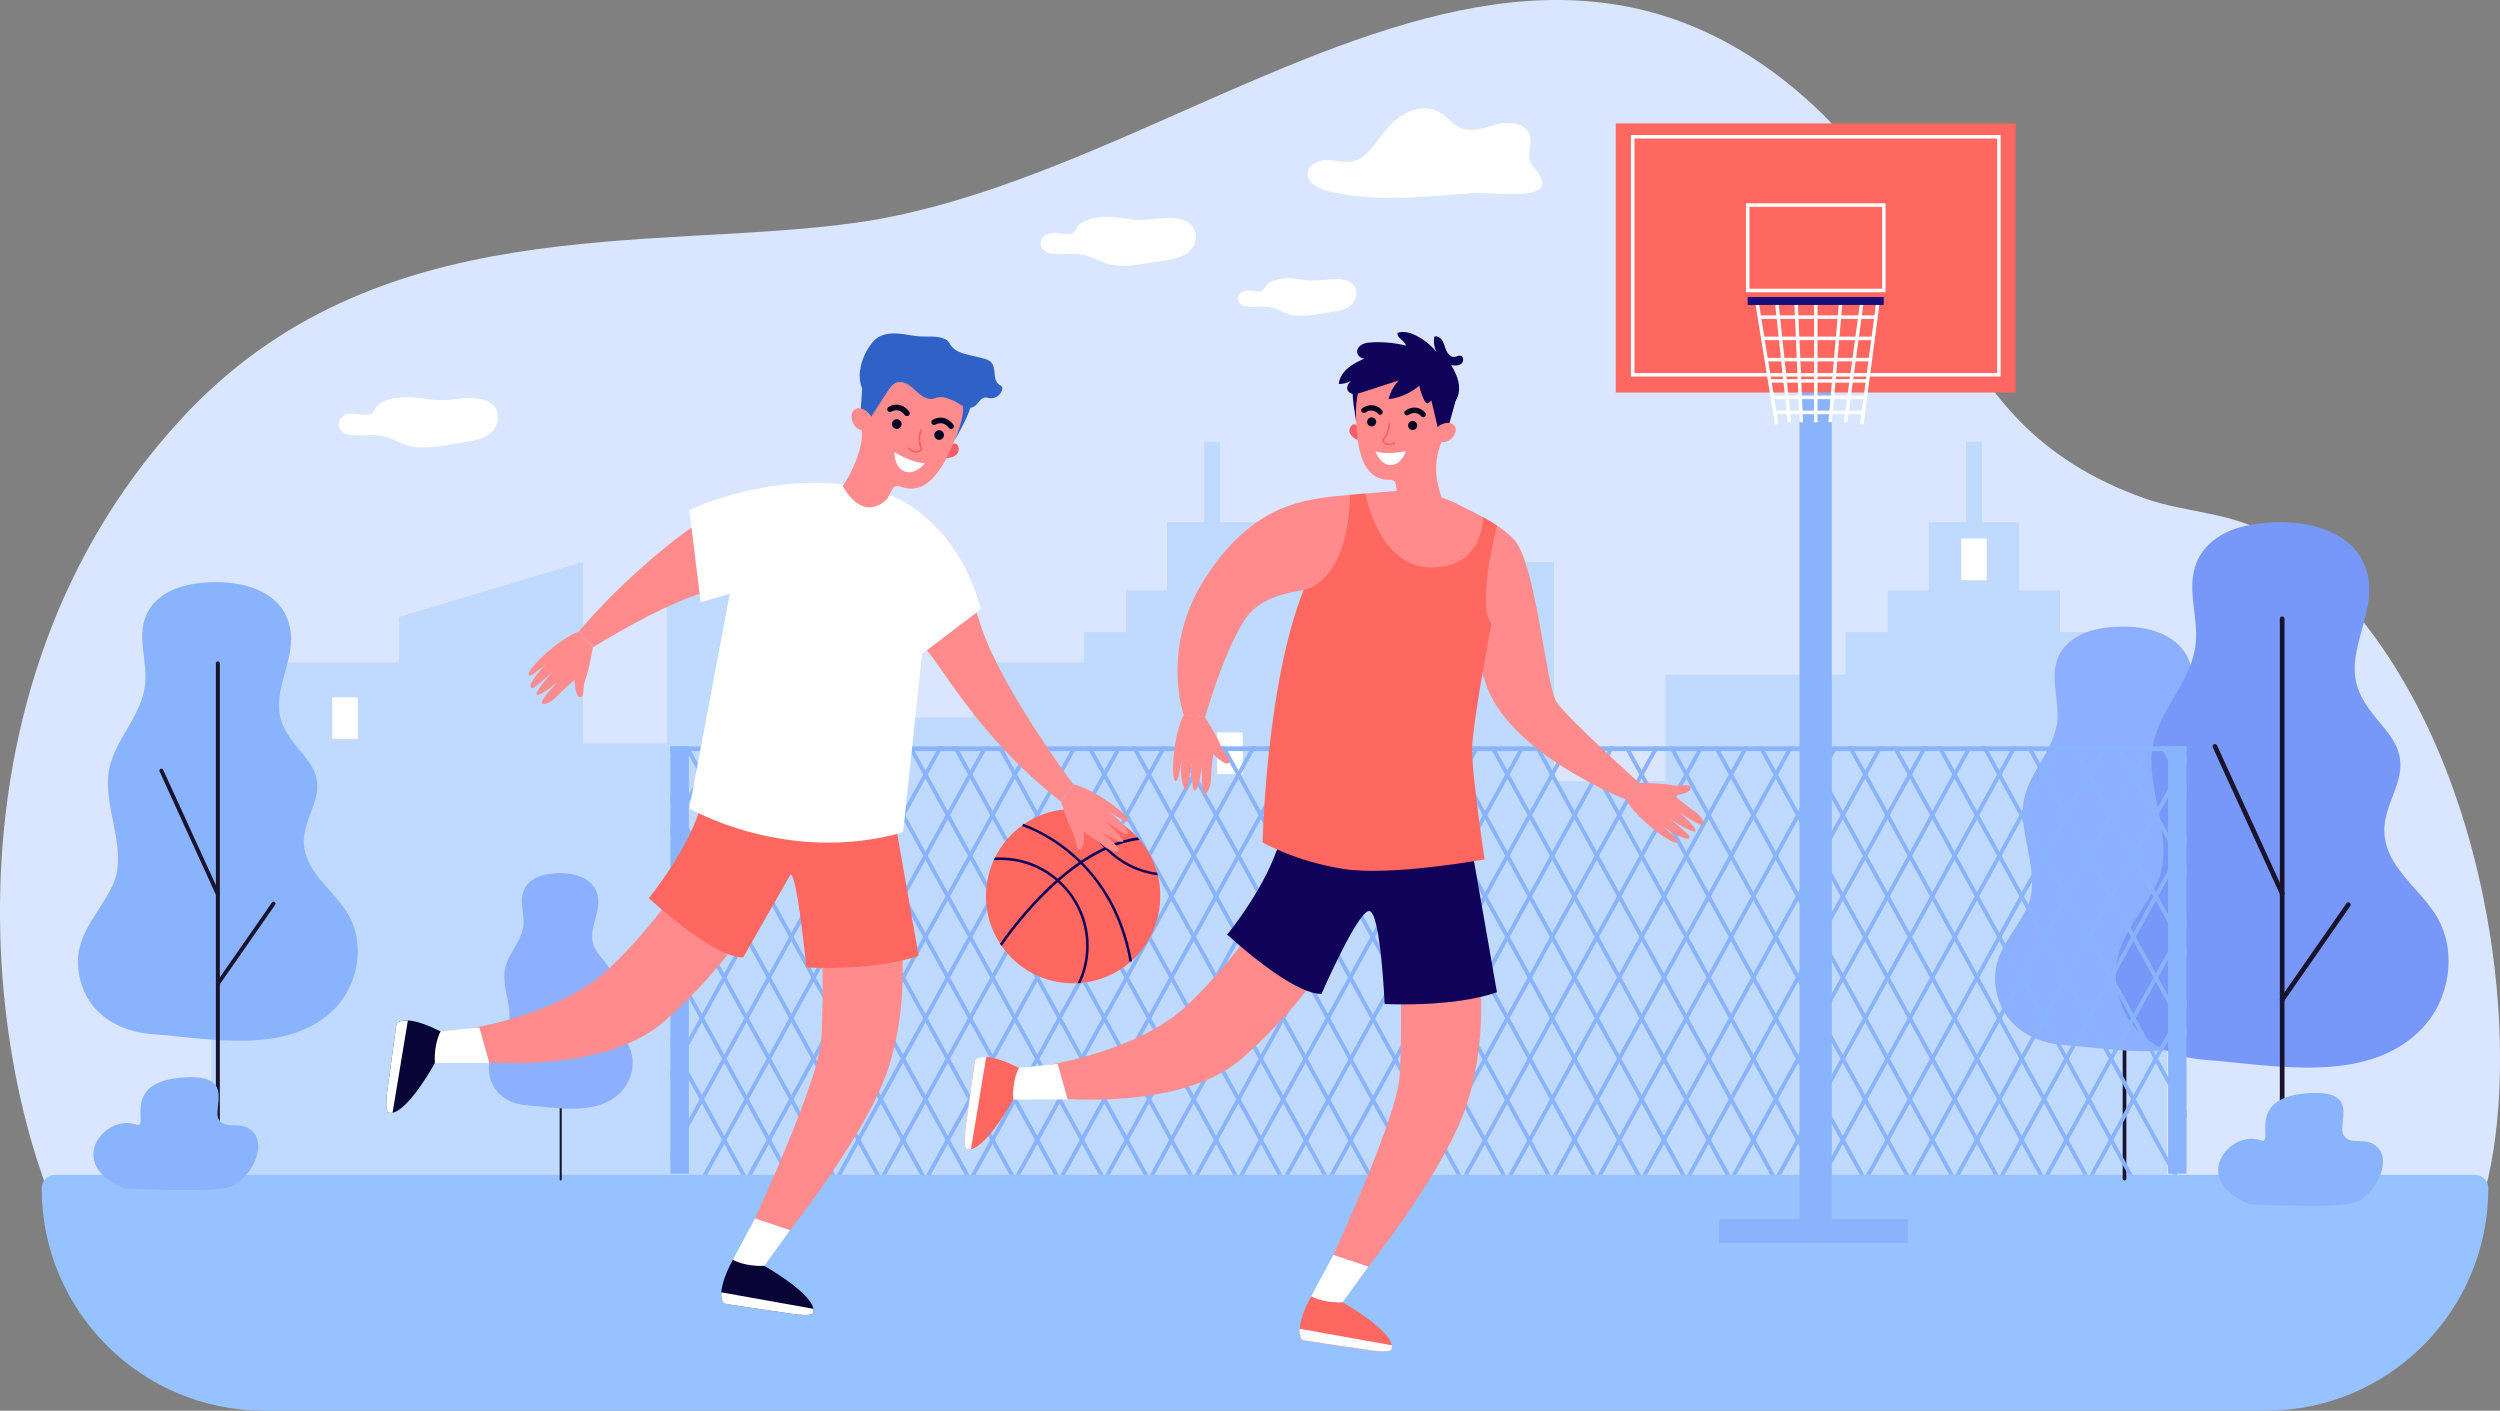 <?xml version="1.0" encoding="UTF-8"?><svg id="_レイヤー_2" xmlns="http://www.w3.org/2000/svg" viewBox="0 0 554.35 312.81"><rect x="0" y="0" width="554.35" height="312.81" fill="#808080" stroke="none"/><defs><style>.cls-1{fill:#ff6760;}.cls-2{fill:#fff;}.cls-3{fill:#2f61c7;}.cls-4{fill:#8cb0ff;}.cls-5{fill:#100259;}.cls-6{fill:#ff8b8d;}.cls-7{fill:#96c3ff;}.cls-8{fill:#080435;}.cls-9{fill:#060423;}.cls-10{fill:#dae6ff;}.cls-11{fill:#18142d;}.cls-12{fill:#89b4fd;}.cls-13{fill:#c0d9ff;}.cls-14{fill:#fa5d63;}.cls-15{fill:#7798f8;}.cls-16{fill:#180c7a;}</style></defs><g id="_レイヤー_2-2"><g><path class="cls-10" d="M533.61,284.92l-62.76-2.4-106.88-.11-344.31-.35C-1.06,252.11-18.9,156.9,40.27,92.8c43.02-46.61,103.69-37.03,149.4-43.39,23.7-3.3,47.37-13.59,70.78-23.93,.06-.02,.11-.05,.17-.08l.3-.13c3.2-1.41,6.39-2.82,9.57-4.22,3.36-1.47,6.7-2.92,10.05-4.32,.1-.04,.2-.08,.3-.13,41.78-17.58,82.56-28.8,121.12,6.63,31.35,28.8,25.63,70.24,73.57,87.28,9.32,3.31,20.12,3.02,28.51,8.62,25.33,16.91,40.14,48.46,46.54,79.54,8.99,43.63,1.39,86.32-16.96,86.25Z"/><g><g><rect class="cls-13" x="316.75" y="124.6" width="27.84" height="148.44"/><rect class="cls-13" x="369.3" y="149.62" width="40.77" height="123.43"/><path class="cls-13" d="M480.48,167.56v98.49c-1.57,2.99-3.79,5.25-6.29,6.99h-20.58v-105.48h26.87Z"/><rect class="cls-13" x="340.73" y="173.22" width="46.54" height="99.82"/><rect class="cls-13" x="291.52" y="164.85" width="40.77" height="108.19"/><rect class="cls-13" x="215.76" y="146.9" width="47.85" height="126.14"/><polygon class="cls-13" points="298.16 124.6 257.39 136.8 257.39 273.04 298.16 273.04 298.16 124.6"/><g><rect class="cls-13" x="409.22" y="140.17" width="56.94" height="132.88"/><rect class="cls-13" x="418.6" y="130.89" width="38.19" height="21.63"/><rect class="cls-13" x="427.67" y="115.79" width="20.05" height="19.21"/><rect class="cls-13" x="435.93" y="97.95" width="3.53" height="21.45"/></g><rect class="cls-2" x="434.87" y="119.4" width="5.66" height="9.26"/></g><g><rect class="cls-13" x="147.85" y="124.6" width="27.84" height="148.44"/><rect class="cls-13" x="200.4" y="159.11" width="40.77" height="113.93"/><rect class="cls-13" x="171.83" y="173.22" width="46.54" height="99.82"/><rect class="cls-13" x="122.62" y="164.85" width="40.77" height="108.19"/><rect class="cls-13" x="46.86" y="146.9" width="47.85" height="126.14"/><polygon class="cls-13" points="129.26 124.6 88.49 136.8 88.49 273.04 129.26 273.04 129.26 124.6"/><g><rect class="cls-13" x="240.32" y="140.17" width="56.94" height="132.88"/><rect class="cls-13" x="249.7" y="130.89" width="38.19" height="21.63"/><rect class="cls-13" x="258.77" y="115.79" width="20.05" height="19.21"/><rect class="cls-13" x="267.03" y="97.95" width="3.53" height="21.45"/></g><rect class="cls-2" x="282.92" y="179.94" width="5.66" height="9.26"/><rect class="cls-2" x="73.68" y="154.61" width="5.66" height="9.26"/><rect class="cls-2" x="269.9" y="162.4" width="5.66" height="9.26"/></g></g><path class="cls-7" d="M12.22,260.5H548.78c1.64,0,2.98,1.33,2.98,2.98h0c0,27.23-22.1,49.33-49.33,49.33H58.57c-27.23,0-49.33-22.1-49.33-49.33h0c0-1.64,1.33-2.98,2.98-2.98Z"/><g><path class="cls-11" d="M471.09,261.76c-.23,0-.41-.18-.41-.41v-105.75c0-.23,.18-.41,.41-.41s.41,.18,.41,.41v105.75c0,.22-.18,.41-.41,.41h0Z"/><path class="cls-4" d="M474.51,139.19c5.78,.85,10.99,3.84,11.58,10.34,.56,6.15-4.13,12.24-1.81,18.34,2.38,6.25,9.18,8.39,6.7,16.13-.88,2.76-2.31,5.44-2.24,8.33,.15,6.06,6.07,9.76,8.96,14.52,3.73,6.14,2.35,14.59-2.62,19.64-9.44,9.59-25.46,6.15-37.37,5.24-6.92-.53-13.16-4.07-14.89-11.26-2.01-8.35,3.25-12.37,6.54-18.97,3.2-6.42-.74-13.99-.83-21.17-.11-8.02,6.37-12.43,7.56-19.8,.86-5.33-2.14-10.82,.85-15.86,1.58-2.67,4.51-4.31,7.52-5.03,2.99-.71,6.63-.95,10.06-.45h0Z"/></g><g><path class="cls-11" d="M124.33,261.76c-.13,0-.23-.1-.23-.23v-58.7c0-.13,.1-.23,.23-.23s.23,.1,.23,.23v58.7c0,.12-.1,.23-.23,.23h0Z"/><path class="cls-4" d="M126.23,193.73c3.21,.47,6.1,2.13,6.43,5.74,.31,3.41-2.29,6.79-1.01,10.18,1.32,3.47,5.1,4.66,3.72,8.95-.49,1.53-1.28,3.02-1.24,4.63,.08,3.37,3.37,5.42,4.97,8.06,2.07,3.41,1.3,8.1-1.45,10.9-5.24,5.32-14.13,3.41-20.74,2.91-3.84-.29-7.31-2.26-8.27-6.25-1.12-4.63,1.8-6.87,3.63-10.53,1.78-3.57-.41-7.77-.46-11.75-.06-4.45,3.54-6.9,4.2-10.99,.48-2.96-1.19-6.01,.47-8.8,.88-1.48,2.5-2.39,4.18-2.79,1.66-.39,3.68-.53,5.58-.25h0Z"/></g><g><path class="cls-12" d="M52,129.37c6.24,.92,11.87,4.15,12.51,11.17,.61,6.65-4.46,13.22-1.96,19.81,2.57,6.76,9.92,9.07,7.24,17.42-.96,2.98-2.49,5.88-2.42,9,.16,6.55,6.55,10.55,9.67,15.68,4.03,6.63,2.54,15.76-2.83,21.21-10.2,10.36-27.5,6.64-40.36,5.66-7.47-.57-14.22-4.4-16.09-12.17-2.17-9.02,3.51-13.36,7.06-20.49,3.46-6.94-.8-15.11-.9-22.86-.11-8.67,6.88-13.42,8.17-21.39,.93-5.76-2.31-11.69,.91-17.13,1.71-2.88,4.87-4.66,8.13-5.43,3.23-.77,7.16-1.03,10.87-.48h0Z"/><path class="cls-11" d="M48.31,261.76c-.24,0-.44-.2-.44-.44v-114.23c0-.24,.2-.44,.44-.44s.44,.2,.44,.44v114.23c0,.24-.2,.44-.44,.44h0Z"/><path class="cls-11" d="M48.31,198.75c-.17,0-.33-.1-.4-.26l-12.53-27.43c-.1-.22,0-.48,.22-.58,.22-.1,.48,0,.58,.22l12.54,27.43c.1,.22,0,.48-.22,.58-.06,.03-.12,.04-.18,.04h0Z"/><path class="cls-11" d="M48.31,218.56c-.09,0-.17-.03-.25-.08-.2-.14-.25-.41-.11-.61l12.34-17.74c.14-.2,.41-.25,.61-.11,.2,.14,.25,.41,.11,.61l-12.34,17.74c-.09,.12-.22,.19-.36,.19h0Z"/></g><g><path class="cls-15" d="M510.43,116.14c7.42,1.1,14.11,4.94,14.87,13.28,.72,7.9-5.31,15.73-2.33,23.55,3.06,8.04,11.8,10.78,8.61,20.72-1.14,3.54-2.97,6.99-2.87,10.71,.19,7.79,7.79,12.54,11.51,18.65,4.79,7.88,3.02,18.75-3.36,25.22-12.13,12.32-32.7,7.89-48,6.73-8.89-.68-16.91-5.23-19.13-14.47-2.58-10.72,4.18-15.89,8.4-24.37,4.11-8.25-.95-17.97-1.07-27.19-.14-10.31,8.18-15.96,9.71-25.44,1.1-6.85-2.75-13.9,1.09-20.37,2.03-3.43,5.79-5.54,9.67-6.46,3.84-.91,8.51-1.23,12.92-.57Z"/><path class="cls-11" d="M506.05,261.53c-.29,0-.52-.21-.52-.48v-123.88c0-.26,.23-.48,.52-.48s.52,.21,.52,.48v123.88c0,.26-.23,.48-.52,.48Z"/><path class="cls-11" d="M506.05,198.65c-.2,0-.39-.11-.48-.31l-14.91-32.62c-.12-.26,0-.57,.26-.69,.26-.12,.57,0,.69,.26l14.91,32.62c.12,.26,0,.57-.26,.69-.07,.03-.14,.05-.22,.05Z"/><path class="cls-11" d="M506.05,222.21c-.1,0-.21-.03-.3-.09-.24-.17-.3-.49-.13-.73l14.68-21.1c.17-.24,.49-.3,.73-.13,.24,.17,.3,.49,.13,.73l-14.68,21.1c-.1,.15-.26,.22-.43,.22Z"/></g><g><rect class="cls-12" x="148.67" y="165.5" width="336.17" height="1.04"/><g><g><g><polygon class="cls-12" points="149.68 165.48 149.67 165.5 149.09 166.54 148.67 167.31 148.67 165.5 148.66 165.5 148.67 165.48 149.68 165.48"/><polygon class="cls-12" points="159.59 165.49 159.58 165.5 159.01 166.54 156.14 171.76 155.63 172.67 152.75 177.9 151.18 180.76 150.68 181.67 148.67 185.31 148.67 183.48 150.17 180.76 150.68 179.85 152.75 176.07 155.13 171.76 155.63 170.84 158 166.54 158.58 165.5 158.58 165.49 159.59 165.49"/><polygon class="cls-12" points="169.51 165.49 169.5 165.5 168.92 166.54 166.05 171.76 166.05 171.76 165.55 172.67 161.09 180.76 160.59 181.67 156.14 189.76 155.63 190.67 152.75 195.9 151.18 198.76 150.68 199.67 148.67 203.31 148.67 201.48 150.17 198.76 150.68 197.85 152.75 194.08 155.13 189.76 155.63 188.85 160.09 180.76 160.59 179.85 165.05 171.76 165.55 170.85 167.92 166.54 168.49 165.5 168.5 165.49 169.51 165.49"/><polygon class="cls-12" points="179.42 165.49 179.41 165.5 178.84 166.54 175.97 171.76 175.46 172.67 171.01 180.76 170.51 181.67 166.05 189.76 165.55 190.67 161.09 198.76 160.59 199.67 156.14 207.76 155.63 208.67 152.75 213.9 151.18 216.76 150.68 217.67 148.67 221.31 148.67 219.49 150.17 216.76 150.68 215.85 150.68 215.85 152.75 212.08 155.13 207.76 155.63 206.85 160.09 198.76 160.59 197.85 165.05 189.76 165.55 188.85 170 180.76 170.51 179.85 174.96 171.76 175.46 170.84 177.83 166.54 178.41 165.5 178.41 165.49 179.42 165.49"/><polygon class="cls-12" points="189.33 165.49 189.33 165.5 188.75 166.54 185.88 171.76 185.38 172.67 180.92 180.76 180.42 181.67 175.97 189.76 175.46 190.67 171.01 198.76 170.51 199.67 166.05 207.76 165.55 208.67 161.09 216.76 160.59 217.67 156.14 225.76 155.63 226.67 152.75 231.9 151.18 234.76 150.68 235.67 148.67 239.31 148.67 237.49 150.17 234.76 150.68 233.85 152.75 230.08 155.13 225.76 155.63 224.85 160.09 216.76 160.59 215.85 165.05 207.76 165.55 206.85 170 198.76 170.51 197.85 174.96 189.76 175.46 188.85 179.92 180.76 180.42 179.84 184.88 171.76 185.38 170.84 187.75 166.54 188.32 165.5 188.33 165.49 189.33 165.49"/><polygon class="cls-12" points="148.67 257.31 152.75 249.9 155.63 244.67 156.14 243.76 160.59 235.67 161.09 234.76 165.55 226.67 166.05 225.76 170.51 217.67 171.01 216.76 175.46 208.67 175.97 207.76 180.42 199.67 180.92 198.76 185.38 190.67 185.88 189.76 190.34 181.67 190.84 180.76 195.3 172.67 195.8 171.76 198.67 166.54 199.24 165.5 199.25 165.49 198.24 165.49 198.24 165.5 197.66 166.54 195.3 170.85 194.79 171.76 190.34 179.85 189.83 180.76 185.38 188.85 184.88 189.76 180.42 197.85 179.92 198.76 175.46 206.85 174.96 207.76 170.51 215.85 170 216.76 165.55 224.85 165.05 225.76 160.59 233.85 160.09 234.76 155.63 242.85 155.13 243.76 152.75 248.08 148.67 255.49 148.67 257.31"/><polygon class="cls-12" points="156.83 260.49 155.83 260.49 208.16 165.5 209.16 165.5 156.83 260.49"/><polygon class="cls-12" points="166.75 260.5 165.74 260.5 218.07 165.5 219.08 165.5 166.75 260.5"/><polygon class="cls-12" points="176.66 260.5 175.66 260.5 227.99 165.5 228.99 165.5 176.66 260.5"/><polygon class="cls-12" points="186.58 260.5 185.57 260.5 237.9 165.5 238.9 165.5 186.58 260.5"/><polygon class="cls-12" points="196.49 260.5 195.49 260.5 247.81 165.51 248.82 165.51 196.49 260.5"/><polygon class="cls-12" points="206.41 260.51 205.4 260.51 257.73 165.51 258.73 165.51 206.41 260.51"/><polygon class="cls-12" points="216.32 260.51 215.31 260.51 267.64 165.51 268.65 165.51 216.32 260.51"/><polygon class="cls-12" points="226.23 260.51 225.23 260.51 277.56 165.51 278.56 165.51 226.23 260.51"/><polygon class="cls-12" points="236.15 260.51 235.14 260.51 287.47 165.51 288.48 165.51 236.15 260.51"/><polygon class="cls-12" points="246.06 260.51 245.06 260.51 297.39 165.52 298.39 165.52 246.06 260.51"/><polygon class="cls-12" points="255.98 260.52 254.97 260.52 307.3 165.52 308.3 165.52 255.98 260.52"/><polygon class="cls-12" points="265.89 260.52 264.89 260.52 317.21 165.52 318.22 165.52 265.89 260.52"/><polygon class="cls-12" points="275.81 260.52 274.8 260.52 327.13 165.52 328.13 165.52 275.81 260.52"/></g><g><polygon class="cls-12" points="285.89 260.48 284.89 260.48 337.21 165.48 338.22 165.48 285.89 260.48"/><polygon class="cls-12" points="295.81 260.48 294.8 260.48 347.13 165.49 348.13 165.49 295.81 260.48"/><polygon class="cls-12" points="305.72 260.49 304.72 260.49 357.04 165.49 358.05 165.49 305.72 260.49"/><polygon class="cls-12" points="315.64 260.49 314.63 260.49 366.96 165.49 367.96 165.49 315.64 260.49"/><polygon class="cls-12" points="325.55 260.49 324.54 260.49 376.87 165.49 377.88 165.49 325.55 260.49"/><polygon class="cls-12" points="335.46 260.49 334.46 260.49 386.79 165.49 387.79 165.49 335.46 260.49"/><polygon class="cls-12" points="345.38 260.49 344.37 260.49 396.7 165.5 397.71 165.5 345.38 260.49"/><polygon class="cls-12" points="355.29 260.5 354.29 260.5 406.61 165.5 407.62 165.5 355.29 260.5"/><polygon class="cls-12" points="365.21 260.5 364.2 260.5 416.53 165.5 417.53 165.5 365.21 260.5"/><polygon class="cls-12" points="375.12 260.5 374.12 260.5 426.44 165.5 427.45 165.5 375.12 260.5"/><polygon class="cls-12" points="385.04 260.5 384.03 260.5 436.36 165.51 437.36 165.51 385.04 260.5"/><polygon class="cls-12" points="394.95 260.51 393.94 260.51 446.27 165.51 447.28 165.51 394.95 260.51"/><polygon class="cls-12" points="404.86 260.51 403.86 260.51 456.19 165.51 457.19 165.51 404.86 260.51"/><polygon class="cls-12" points="414.78 260.51 413.77 260.51 466.1 165.51 467.11 165.51 414.78 260.51"/><polygon class="cls-12" points="424.69 260.51 423.69 260.51 476.01 165.51 477.02 165.51 424.69 260.51"/><polygon class="cls-12" points="484.84 167.5 484.84 169.33 483.5 171.76 482.99 172.67 480.76 176.73 478.54 180.76 478.04 181.67 473.58 189.76 473.08 190.67 468.62 198.76 468.62 198.76 468.12 199.67 463.67 207.76 463.16 208.67 463.16 208.67 458.71 216.76 458.2 217.67 453.75 225.76 453.25 226.67 448.79 234.76 448.29 235.67 443.84 243.76 443.33 244.67 438.88 252.76 438.37 253.67 434.61 260.51 433.6 260.51 437.87 252.76 438.37 251.85 442.83 243.76 443.33 242.85 447.79 234.76 448.29 233.85 452.75 225.76 453.25 224.85 457.7 216.76 458.2 215.85 462.66 207.76 463.16 206.85 467.62 198.76 468.12 197.85 472.58 189.76 473.08 188.85 477.53 180.76 478.04 179.85 478.04 179.84 480.76 174.91 482.49 171.76 482.99 170.84 484.84 167.5"/><polygon class="cls-12" points="484.84 185.5 484.84 187.32 483.5 189.76 482.99 190.67 480.76 194.73 478.54 198.76 478.04 199.67 473.58 207.76 473.08 208.67 468.62 216.76 468.12 217.67 463.67 225.76 463.16 226.67 458.71 234.76 458.2 235.67 453.75 243.76 453.25 244.67 453.25 244.67 448.79 252.76 448.29 253.67 444.52 260.52 443.52 260.52 447.79 252.76 448.29 251.85 452.75 243.76 453.25 242.85 453.25 242.85 457.7 234.76 458.2 233.85 462.66 225.76 463.16 224.85 467.62 216.76 468.12 215.85 472.58 207.76 473.08 206.85 477.53 198.76 478.04 197.85 480.76 192.91 482.49 189.76 482.99 188.85 484.84 185.5"/><polygon class="cls-12" points="482.99 206.85 484.84 203.5 484.84 205.33 483.5 207.76 482.99 208.67 480.76 212.73 478.54 216.76 478.54 216.76 478.04 217.67 473.58 225.76 473.08 226.67 468.62 234.76 468.12 235.67 463.67 243.76 463.16 244.67 458.71 252.76 458.21 253.67 454.44 260.52 453.43 260.52 457.7 252.76 458.21 251.85 462.66 243.76 463.16 242.85 467.62 234.76 468.12 233.85 472.58 225.76 473.08 224.85 477.53 216.76 477.53 216.76 478.04 215.85 480.76 210.91 482.49 207.76 482.99 206.85"/><polygon class="cls-12" points="484.84 221.5 484.84 223.33 483.5 225.76 482.99 226.67 480.76 230.74 478.54 234.76 478.04 235.67 473.58 243.76 473.08 244.68 468.62 252.76 468.12 253.67 464.35 260.52 463.34 260.52 467.62 252.76 468.12 251.85 472.58 243.76 473.08 242.85 477.53 234.76 478.04 233.85 480.76 228.91 482.49 225.76 482.99 224.85 484.84 221.5"/></g></g><g><g><polygon class="cls-12" points="165.37 260.52 164.36 260.52 160.59 253.67 160.09 252.76 155.63 244.67 155.13 243.76 152.75 239.44 150.68 235.67 150.17 234.76 148.67 232.03 148.67 230.21 150.68 233.85 151.18 234.76 152.75 237.62 155.63 242.85 156.14 243.76 160.59 251.85 161.09 252.76 165.37 260.52"/><polygon class="cls-12" points="175.28 260.52 174.28 260.52 170.51 253.67 170 252.76 165.55 244.68 165.05 243.76 160.59 235.67 160.09 234.76 155.63 226.67 155.13 225.76 152.75 221.44 150.68 217.67 150.17 216.76 148.67 214.03 148.67 212.21 150.68 215.85 150.68 215.85 151.18 216.76 152.75 219.62 155.63 224.85 156.14 225.76 160.59 233.85 161.09 234.76 165.55 242.85 166.05 243.76 170.51 251.85 171.01 252.76 175.28 260.52"/><polygon class="cls-12" points="185.2 260.52 184.19 260.52 180.42 253.67 180.42 253.67 179.92 252.76 175.46 244.67 174.96 243.76 170.51 235.67 170 234.76 165.55 226.67 165.05 225.76 160.59 217.67 160.09 216.76 155.63 208.67 155.13 207.76 152.75 203.44 150.68 199.67 150.17 198.76 148.67 196.03 148.67 194.21 150.68 197.85 151.18 198.76 152.75 201.62 155.63 206.85 156.14 207.76 160.59 215.85 161.09 216.76 165.55 224.85 166.05 225.76 170.51 233.85 171.01 234.76 175.46 242.85 175.97 243.76 180.42 251.85 180.92 252.76 185.2 260.52"/><polygon class="cls-12" points="148.67 178.03 150.17 180.76 150.68 181.67 152.75 185.44 155.13 189.76 155.63 190.67 160.09 198.76 160.59 199.67 165.05 207.76 165.55 208.67 170 216.76 170.51 217.67 174.96 225.76 175.46 226.67 179.92 234.76 180.42 235.67 184.88 243.76 184.88 243.76 185.38 244.67 189.83 252.76 190.34 253.68 194.1 260.51 195.11 260.51 190.84 252.76 190.34 251.85 190.34 251.85 185.88 243.76 185.38 242.85 180.92 234.76 180.42 233.85 175.97 225.76 175.46 224.85 171.01 216.76 171.01 216.76 170.51 215.85 166.05 207.76 166.05 207.76 165.55 206.85 161.09 198.76 160.59 197.85 156.14 189.76 155.63 188.85 152.75 183.62 151.18 180.76 150.68 179.85 148.67 176.21 148.67 178.03"/><polygon class="cls-12" points="152.7 165.51 151.69 165.51 204.02 260.51 205.02 260.51 152.7 165.51"/><polygon class="cls-12" points="162.61 165.51 161.61 165.51 213.93 260.51 214.94 260.51 162.61 165.51"/><polygon class="cls-12" points="172.53 165.51 171.52 165.51 223.85 260.51 224.85 260.51 172.53 165.51"/><polygon class="cls-12" points="182.44 165.51 181.43 165.51 233.76 260.51 234.77 260.51 182.44 165.51"/><polygon class="cls-12" points="192.35 165.51 191.35 165.51 243.68 260.5 244.68 260.5 192.35 165.51"/><polygon class="cls-12" points="202.27 165.5 201.26 165.5 253.59 260.5 254.6 260.5 202.27 165.5"/><polygon class="cls-12" points="212.18 165.5 211.18 165.5 263.5 260.5 264.51 260.5 212.18 165.5"/><polygon class="cls-12" points="222.1 165.5 221.09 165.5 273.42 260.5 274.42 260.5 222.1 165.5"/><polygon class="cls-12" points="232.01 165.5 231.01 165.5 283.33 260.49 284.34 260.49 232.01 165.5"/><polygon class="cls-12" points="241.93 165.49 240.92 165.49 293.25 260.49 294.25 260.49 241.93 165.49"/><polygon class="cls-12" points="251.84 165.49 250.83 165.49 303.16 260.49 304.17 260.49 251.84 165.49"/><polygon class="cls-12" points="261.75 165.49 260.75 165.49 313.08 260.49 314.08 260.49 261.75 165.49"/><polygon class="cls-12" points="271.67 165.49 270.66 165.49 322.99 260.49 324 260.49 271.67 165.49"/><polygon class="cls-12" points="281.58 165.49 280.58 165.49 332.91 260.48 333.91 260.48 281.58 165.49"/><polygon class="cls-12" points="291.5 165.48 290.49 165.48 342.82 260.48 343.82 260.48 291.5 165.48"/></g><g><polygon class="cls-12" points="301.58 165.52 300.58 165.52 352.91 260.52 353.91 260.52 301.58 165.52"/><polygon class="cls-12" points="311.5 165.52 310.49 165.52 362.82 260.52 363.83 260.52 311.5 165.52"/><polygon class="cls-12" points="321.41 165.52 320.41 165.52 372.73 260.52 373.74 260.52 321.41 165.52"/><polygon class="cls-12" points="331.33 165.52 330.32 165.52 382.65 260.51 383.65 260.51 331.33 165.52"/><polygon class="cls-12" points="341.24 165.51 340.24 165.51 392.56 260.51 393.57 260.51 341.24 165.51"/><polygon class="cls-12" points="351.15 165.51 350.15 165.51 402.48 260.51 403.48 260.51 351.15 165.51"/><polygon class="cls-12" points="361.07 165.51 360.06 165.51 412.39 260.51 413.4 260.51 361.07 165.51"/><polygon class="cls-12" points="370.98 165.51 369.98 165.51 422.31 260.51 423.31 260.51 370.98 165.51"/><polygon class="cls-12" points="380.9 165.51 379.89 165.51 432.22 260.5 433.23 260.5 380.9 165.51"/><polygon class="cls-12" points="390.81 165.5 389.81 165.5 442.13 260.5 443.14 260.5 390.81 165.5"/><polygon class="cls-12" points="400.73 165.5 399.72 165.5 452.05 260.5 453.05 260.5 400.73 165.5"/><polygon class="cls-12" points="410.64 165.5 409.64 165.5 461.96 260.5 462.97 260.5 410.64 165.5"/><polygon class="cls-12" points="420.55 165.5 419.55 165.5 471.88 260.49 472.88 260.49 420.55 165.5"/><polygon class="cls-12" points="430.47 165.49 429.46 165.49 481.79 260.49 482.8 260.49 430.47 165.49"/><polygon class="cls-12" points="484.84 246.19 484.84 248.02 480.76 240.61 478.04 235.67 477.53 234.76 473.08 226.67 472.58 225.76 468.12 217.67 467.62 216.76 463.16 208.67 462.66 207.76 458.2 199.67 457.7 198.76 453.25 190.67 452.75 189.76 448.29 181.67 447.79 180.76 443.33 172.67 442.83 171.76 439.96 166.54 439.38 165.5 439.38 165.49 440.38 165.49 440.39 165.5 440.96 166.54 443.33 170.84 443.84 171.76 448.29 179.85 448.79 180.76 453.25 188.85 453.75 189.76 458.21 197.85 458.71 198.76 463.16 206.85 463.67 207.76 468.12 215.85 468.62 216.76 473.08 224.85 473.58 225.76 478.04 233.85 478.54 234.76 480.76 238.79 484.84 246.19"/><polygon class="cls-12" points="484.84 228.19 484.84 230.02 482.99 226.67 482.49 225.76 480.76 222.61 478.04 217.67 477.53 216.76 473.08 208.67 472.58 207.76 468.12 199.67 467.62 198.76 463.16 190.67 462.66 189.76 458.21 181.67 457.7 180.76 453.25 172.67 452.75 171.76 449.87 166.54 449.3 165.5 449.29 165.49 450.3 165.49 450.3 165.5 450.88 166.54 453.25 170.84 453.75 171.76 458.21 179.84 458.71 180.76 463.16 188.85 463.67 189.76 468.12 197.85 468.62 198.76 473.08 206.85 473.58 207.76 478.04 215.85 478.54 216.76 480.76 220.78 482.99 224.85 483.5 225.76 484.84 228.19"/><polygon class="cls-12" points="484.84 210.19 484.84 212.02 482.99 208.67 482.49 207.76 480.76 204.61 478.04 199.67 477.53 198.76 473.08 190.67 472.58 189.76 468.12 181.67 467.62 180.76 463.16 172.67 462.66 171.76 459.79 166.54 459.21 165.5 459.21 165.49 460.21 165.49 460.22 165.5 460.79 166.54 463.16 170.84 463.67 171.76 468.12 179.85 468.62 180.76 473.08 188.85 473.58 189.76 478.04 197.85 478.54 198.76 480.76 202.78 482.99 206.85 483.5 207.76 484.84 210.19"/><polygon class="cls-12" points="484.84 192.19 484.84 194.02 482.99 190.67 482.49 189.76 480.76 186.61 478.04 181.67 477.53 180.76 473.08 172.67 472.58 171.76 469.7 166.54 469.13 165.5 469.12 165.49 470.13 165.49 470.13 165.5 470.71 166.54 473.08 170.85 473.58 171.76 478.04 179.84 478.04 179.85 478.54 180.76 480.76 184.78 482.99 188.85 483.5 189.76 484.84 192.19"/><polygon class="cls-12" points="483.5 171.76 484.84 174.19 484.84 176.01 482.99 172.67 482.49 171.76 480.76 168.61 479.62 166.54 479.04 165.5 479.04 165.48 480.04 165.48 480.05 165.5 480.62 166.54 480.76 166.78 482.99 170.84 483.5 171.76"/></g></g></g><rect class="cls-12" x="148.67" y="165.48" width="4.08" height="94.77"/><rect class="cls-12" x="480.76" y="165.48" width="4.08" height="94.77"/></g><path class="cls-12" d="M27.56,263.52s19.45,1.08,23.5-.33c4.05-1.42,8.23-8.64,5.13-12.11-2.54-2.85-5.79-.32-7.6-2.74-1.81-2.42,4.34-10.72-8.89-9.34-13.23,1.38-6.18,11.59-9.6,10.35-6.7-2.42-15.95,8.67-2.54,14.17Z"/><path class="cls-12" d="M498.71,267.01s19.45,1.08,23.5-.33c4.05-1.42,8.23-8.64,5.13-12.11-2.54-2.85-5.79-.32-7.6-2.74-1.81-2.42,4.34-10.72-8.89-9.34-13.23,1.38-6.18,11.59-9.6,10.35-6.7-2.42-15.95,8.67-2.54,14.17Z"/><path class="cls-2" d="M294.37,42.35c-2.09-.53-4.59-1.82-4.4-3.97,.16-1.92,2.46-2.92,4.39-2.88,1.93,.04,3.89,.68,5.76,.22,2.45-.59,4.08-2.85,5.58-4.87,1.6-2.15,3.37-4.25,5.69-5.58,2.32-1.33,5.32-1.75,7.67-.46,1.8,.99,3.04,2.85,4.94,3.61,2.57,1.03,5.41-.22,8.1-.89,2.69-.66,6.3-.21,7.11,2.43,.68,2.22-1,5.04,.57,6.75,8.02,8.75-7.7,5.74-13.42,6.13-10.64,.73-21.49,2.15-32-.5Z"/><path class="cls-2" d="M262.69,56.48c-1.4,.79-3.13,1.07-4.81,1.34-1.23,.2-2.46,.4-3.7,.59-2.77,.45-5.7,.88-8.37,.15-1.94-.53-3.59-1.65-5.57-2.06-1.98-.41-4.08-.07-6.12-.15-.58-.03-1.18-.09-1.71-.29-1.13-.42-1.84-1.49-1.63-2.48,.2-.99,1.29-1.82,2.53-1.93,1.64-.14,3.63,.77,4.77-.19,.4-.33,.54-.81,.82-1.21,.56-.81,1.63-1.31,2.71-1.64,3.4-1.05,6.24-.31,9.65,.08,2.31,.26,4.42-.16,6.72-.31,2.92-.19,5.89,.15,6.93,2.69,.78,1.91-.17,4.27-2.22,5.42Z"/><path class="cls-2" d="M107.89,96.67c-1.44,.81-3.22,1.1-4.94,1.38-1.27,.2-2.53,.41-3.8,.61-2.85,.46-5.85,.91-8.6,.15-1.99-.55-3.68-1.7-5.72-2.12-2.04-.42-4.19-.07-6.29-.16-.6-.03-1.21-.09-1.75-.29-1.16-.43-1.89-1.53-1.68-2.55,.21-1.02,1.33-1.87,2.6-1.98,1.69-.15,3.73,.79,4.9-.19,.41-.34,.56-.83,.84-1.25,.57-.84,1.68-1.34,2.78-1.69,3.5-1.07,6.41-.31,9.91,.08,2.37,.27,4.54-.17,6.9-.32,3-.2,6.05,.15,7.11,2.76,.8,1.96-.17,4.38-2.28,5.56Z"/><path class="cls-2" d="M298.92,68.14c-1.07,.6-2.4,.82-3.68,1.03-.94,.15-1.89,.3-2.83,.45-2.12,.34-4.36,.68-6.41,.11-1.48-.41-2.75-1.27-4.27-1.58-1.52-.31-3.12-.05-4.69-.12-.45-.02-.9-.07-1.31-.22-.87-.32-1.41-1.14-1.25-1.9,.15-.76,.99-1.39,1.94-1.48,1.26-.11,2.78,.59,3.65-.14,.31-.25,.42-.62,.63-.93,.43-.62,1.25-1,2.08-1.26,2.61-.8,4.78-.23,7.38,.06,1.77,.2,3.39-.12,5.14-.24,2.23-.15,4.51,.11,5.3,2.06,.6,1.46-.13,3.27-1.7,4.15Z"/><g><path class="cls-6" d="M327.42,211.83s3.27,15.38-1.96,32.4c-5.24,17.02-27.26,43.2-27.26,43.2h-6.78s18.21-37.96,18.93-48.76c.72-10.8,0-26.83,0-26.83h17.08Z"/><path class="cls-6" d="M297.39,208.14s-6.91,13.42-21.96,26.51c-15.05,13.09-46.92,8.34-46.92,8.34l.74-6.3s22.66-2.81,34.23-13.99c11.57-11.18,16.49-20.33,16.49-20.33l17.43,5.76Z"/><g><g><path class="cls-14" d="M301.47,94.86s-1.02-1.22-1.65-.61c-1.61,1.56,.35,3.13,1.56,3.39l.09-2.78Z"/><path class="cls-6" d="M300.54,90.03h.01c-.02-.14-.04-.27-.06-.41-.68-6.18,3.98-11.72,10.3-12,5.26-.23,9.99,3.45,11.05,8.61,.39,1.91,.26,3.79-.29,5.5-.72,2.63-1.36,4.87-2.09,6.77-1.21,3.13-1.32,6.57-.4,9.8l.72,2.54c-6.22,4.25-9.6,1.31-9.6,1.31l-.65-4.73c-.08-.62-.63-1.06-1.25-1.03,0,0,0,0-.01,0-8.25,.37-7.34-12.65-7.74-16.34Z"/><path class="cls-9" d="M312.24,94.45c-.06-.55,.34-1.05,.89-1.11,.55-.06,1.05,.34,1.11,.89,.06,.55-.34,1.05-.89,1.11-.55,.06-1.05-.34-1.11-.89Z"/><path class="cls-9" d="M303.15,93.66c-.06-.55,.34-1.05,.89-1.11,.55-.06,1.05,.34,1.11,.89,.06,.55-.34,1.05-.89,1.11-.55,.06-1.05-.34-1.11-.89Z"/><path class="cls-9" d="M315.66,92.5c.1-.01,.2-.05,.29-.12,.26-.2,.31-.57,.11-.83-.6-.78-2.28-1.9-4.4-.53-.27,.18-.35,.54-.18,.82,.18,.27,.54,.35,.82,.18,1.74-1.12,2.77,.2,2.82,.26,.13,.17,.34,.25,.54,.23Z"/><path class="cls-9" d="M306.1,91.97c.1-.01,.2-.05,.29-.12,.26-.2,.31-.57,.11-.83-.6-.78-2.28-1.9-4.4-.53-.27,.18-.35,.54-.18,.82,.18,.27,.54,.35,.82,.18,1.74-1.12,2.77,.2,2.82,.26,.13,.17,.34,.25,.54,.23Z"/><polygon class="cls-5" points="323.05 87.88 320.93 95.48 318.94 95.3 316.73 86.04 323.05 87.88"/><path class="cls-6" d="M318.61,95.1c.14-.37,.41-.67,.75-.85,.71-.38,1.98-.85,2.98-.05,1.47,1.18-.8,4.97-3.62,3.52,0,0-.83-.67-.11-2.62Z"/><path class="cls-14" d="M307.5,98.65c1.01,.36,1.81-.25,1.82-.26,.08-.06,.09-.17,.03-.25-.06-.08-.17-.09-.25-.03-.04,.03-.93,.7-1.98-.06-.17-.12-.26-.23-.28-.31-.02-.12,.11-.29,.28-.52,.4-.54,1.07-1.45,1.11-3.33,0-.1-.08-.18-.17-.18-.1,0-.18,.08-.18,.17-.03,1.77-.64,2.59-1.04,3.13-.22,.29-.39,.52-.35,.79,.03,.19,.16,.36,.42,.54,.2,.14,.39,.24,.58,.31Z"/><path class="cls-2" d="M311.74,100.03s-4.03,.95-6.75,.03c0,0,.99,3.07,3.39,3.06,2.4-.01,3.36-3.09,3.36-3.09Z"/><path class="cls-5" d="M301.81,85.67s-1.42,1.26-1.08,7.83c0,0-1.33-7.22-.61-8.11,.72-.89,1.69,.28,1.69,.28Z"/></g><path class="cls-5" d="M323.51,85.43c-.17-1.59-.9-3.07-1.71-4.45,.76,.1,1.6,.16,2.21-.3,.61-.46,.59-1.66-.16-1.81-.43-.09-.85,.21-1.29,.27-1,.14-1.73-.93-2.05-1.89-.32-.96-.6-2.09-1.52-2.52-.29-.14-.61-.18-.93-.14-.23,1.17-.06,2.41,.48,3.47-1.2-1.47-2.7-2.69-4.38-3.57-1.31-.68-2.85-1.16-4.25-.69-.29,1.14,1.6,1.68,1.84,2.83-2.51-.62-5.12-.86-7.7-.7-.67,.04-1.35,.11-1.94,.41-.6,.29-1.11,.85-1.17,1.52-.08,.87,.77,1.7,1.64,1.62-1.28,.6-2.57,1.21-3.65,2.11-1.08,.91-1.94,2.16-2.07,3.56,.94,0,1.88-.23,2.71-.69-.57,.53-1.05,1.33-.76,2.05,.22,.53,.81,.83,1.38,.86,.57,.03,1.13-.14,1.68-.32,2.75-.89,5.51-1.79,8.26-2.68-1.08,1.17-1.85,2.61-2.24,4.15,2.5-.3,4.91-1.35,6.83-2.99,.23,1.18,.64,2.33,1.19,3.4,.09,.17,.19,.34,.35,.43,.56,.3,1.01-.53,1.51-.92,.61-.48,1.52-.27,2.2,.1,1.18,.64,1.99,1.58,2.89,.18,.61-.94,.77-2.2,.65-3.29Z"/></g><path class="cls-5" d="M326.43,188.59l5.5,31.42s-7.97,3.27-24.9,2.62c0,0-.9-20.94-3.51-20.62-2.62,.33-10.47,18.33-10.47,18.33,0,0-4.91,1.31-20.94-13.09,0,0,9.16-11.13,11.78-21.27,2.62-10.14,42.54,2.62,42.54,2.62Z"/><path class="cls-6" d="M315.44,109.11c2.9,.6,5.7,1.61,8.32,2.97,3.34,1.74,8.57,3.95,12,7.62,4.75,5.07,7.05,32.26,9.34,35.86,2.29,3.6,18.39,18.03,18.39,18.03l-2.95,3.68s-26.19-10.14-31.2-26.02c-5-15.87-7.58-15.52-7.58-15.52l-25.35-5.15s-15.37-1.16-20.41,6.82c-5.2,8.24-8.78,22.01-8.82,21.6l-4.69-.48s-5.35-14.92,4.95-30.63c10.68-16.28,21.76-17.3,31.91-18.16,5.31-.45,8.75-.74,10.83-.92,1.76-.15,3.53-.04,5.26,.31h0Z"/><path class="cls-1" d="M331.94,116.54s-4.62,18.06-1.22,21.66c0,0-4.12,21.76-4.28,27.49-.16,5.73,2.75,24.87,2.75,24.87,0,0-20.59,3.76-31.22,2.13-10.64-1.64-18-5.89-18-5.89,0,0,.75-35.19,9.13-56.04,0,0,9.85-1.22,10.26-21.02l3.41-.29s2.78,16.37,14.6,16.37,11.44-11.14,11.44-11.14c0,0,2.33,1.32,3.14,1.88Z"/><path class="cls-6" d="M363.49,173.6s5.3,.05,7.21,.5c1.91,.44,4.09-.55,4.22,.58,.13,1.13-3.58,1.8-3.58,1.8,0,0,3.05,2.57,4.11,3.22,1.06,.65,2.65,2.29,2.24,3.1-.41,.81-5.28-2.66-5.28-2.66,0,0,3.81,3.32,3.58,4.15-.22,.83-5.69-2.69-5.69-2.69,0,0,4.23,3.35,4.34,3.9,.1,.55-.6,.71-2.39-.11-1.79-.82-3.4-2.12-3.4-2.12,0,0,2.8,2.57,3.03,3,.23,.43,.23,1.18-2.29-.32-2.52-1.5-7.43-5.62-9.05-8.67l2.95-3.68Z"/><path class="cls-6" d="M267.18,159s2.83,4.48,3.49,6.33c.66,1.85,2.67,3.14,1.8,3.87-.88,.72-3.45-2.04-3.45-2.04,0,0-.51,3.96-.48,5.2,.03,1.24-.49,3.47-1.39,3.56-.91,.09-.62-5.88-.62-5.88,0,0-.73,5-1.55,5.26-.82,.26-.82-6.24-.82-6.24,0,0-.52,5.37-.93,5.76-.41,.39-.92-.12-1.2-2.07-.28-1.95-.06-4.01-.06-4.01,0,0-.65,3.75-.88,4.17-.23,.42-.87,.83-.97-2.09-.11-2.93,.7-9.29,2.39-12.31l4.69,.48Z"/><path class="cls-2" d="M297.71,288.78l5.72-7.92-7.77-2.6-5.41,10.1s5.46,1.9,7.46,.42Z"/><path class="cls-1" d="M290.73,287.42s2.56,1.56,6.99,1.36c0,0,11.7,6.6,10.89,10.27,0,0,.43,1.17-5.18,.3-5.62-.86-14.36-2.08-14.58-2.24-.22-.16-2.21-1.85,1.88-9.69Z"/><path class="cls-2" d="M288.84,297.11c.22,.16,8.96,1.38,14.58,2.24,5.62,.86,5.18-.3,5.18-.3,.05-.24,.05-.5,0-.76l-20.42-3.65c-.13,1.83,.53,2.39,.66,2.48Z"/><path class="cls-2" d="M224.67,243.81l12.06-.02-2.2-7.89-11.4,1.18s-.82,5.89,1.54,6.72Z"/><path class="cls-1" d="M225.94,236.81s-1.53,2.58-1.27,7c0,0-6.46,11.78-10.13,11.02,0,0-1.16,.45-.37-5.18,.79-5.63,1.9-14.38,2.06-14.6,.15-.22,1.82-2.23,9.72,1.76Z"/><path class="cls-2" d="M216.23,235.05c-.15,.22-1.26,8.98-2.06,14.6-.79,5.63,.37,5.18,.37,5.18,.24,.05,.5,.04,.76,0l3.39-20.46c-1.83-.11-2.38,.56-2.47,.69Z"/></g><g><rect class="cls-12" x="399.03" y="57.21" width="7.16" height="218.41"/><rect class="cls-12" x="381.22" y="270.32" width="41.81" height="5.29"/><g><rect class="cls-1" x="358.28" y="27.37" width="88.66" height="59.67"/><path class="cls-2" d="M443.63,83.5h-81.99V29.94h81.99v53.55Zm-81.21-.78h80.43V30.72h-80.43v52Z"/><path class="cls-2" d="M418.1,64.8h-30.96v-19.72h30.96v19.72Zm-30.18-.78h29.41v-18.16h-29.41v18.16Z"/><g><g><rect class="cls-2" x="391.44" y="67.45" width=".78" height="26.8" transform="translate(-7.89 63.69) rotate(-9.2)"/><rect class="cls-2" x="401.27" y="80.46" width="26.68" height=".78" transform="translate(279.96 481.24) rotate(-82.45)"/><rect class="cls-2" x="394.99" y="67.06" width=".78" height="26.63" transform="translate(-6.29 42.37) rotate(-6.09)"/><rect class="cls-2" x="402.23" y="66.75" width=".78" height="26.87"/><rect class="cls-2" x="398.45" y="66.74" width=".78" height="26.9" transform="translate(-3.11 17.4) rotate(-2.49)"/><rect class="cls-2" x="393.72" y="79.99" width="26.59" height=".78" transform="translate(291.16 478.75) rotate(-84.96)"/><rect class="cls-2" x="397.69" y="79.99" width="26.73" height=".78" transform="translate(276.03 476.86) rotate(-82.26)"/><rect class="cls-2" x="393.17" y="87.72" width="20.34" height=".78"/><rect class="cls-2" x="393.17" y="91.06" width="20.34" height=".78"/><rect class="cls-2" x="392.39" y="84.07" width="21.75" height=".78"/><rect class="cls-2" x="391.6" y="79.35" width="23.16" height=".78"/><rect class="cls-2" x="390.79" y="74.64" width="24.6" height=".78"/><rect class="cls-2" x="390.07" y="69.93" width="25.94" height=".78"/></g><rect class="cls-16" x="387.52" y="65.87" width="30.18" height="1.75"/></g></g></g><g><g><path class="cls-1" d="M257.28,198.71c0,5.65-2.43,10.73-6.29,14.27-.08,.08-.16,.15-.25,.22-3.03,2.67-6.89,4.41-11.16,4.77-.22,.02-.43,.03-.65,.04-.33,.02-.65,.03-.98,.03-6.56,0-12.35-3.27-15.84-8.26-.12-.17-.24-.35-.35-.52-1.98-3.03-3.13-6.65-3.13-10.55,0-2.84,.61-5.54,1.72-7.98,.09-.2,.18-.39,.28-.59,1.43-2.88,3.56-5.36,6.16-7.21,.1-.07,.19-.14,.29-.2,3.1-2.11,6.84-3.35,10.88-3.35,.75,0,1.49,.04,2.22,.13,.2,.02,.41,.05,.61,.08,4.51,.66,8.52,2.88,11.45,6.1,.16,.18,.32,.35,.47,.53,1.77,2.09,3.11,4.57,3.87,7.29,.06,.2,.11,.39,.16,.59,.36,1.47,.55,3.02,.55,4.6Z"/><path class="cls-5" d="M234.99,195.23c-.15-.13-.29-.27-.44-.39-3.43-2.94-7.89-4.72-12.75-4.72-.39,0-.78,.01-1.17,.04-.1,.19-.19,.39-.28,.59,.48-.04,.96-.05,1.45-.05,4.69,0,8.99,1.71,12.32,4.53,.15,.13,.3,.26,.44,.39,3.85,3.49,6.28,8.52,6.28,14.12,0,2.97-.68,5.78-1.9,8.29,.22,0,.43-.02,.65-.04,1.17-2.51,1.82-5.3,1.82-8.25,0-5.74-2.48-10.91-6.42-14.49Z"/><path class="cls-5" d="M256.57,193.52c-4.18-.57-7.93-2.51-10.8-5.35-.15-.15-.3-.3-.45-.46-2.13-2.26-3.71-5.03-4.54-8.12-.2-.03-.4-.06-.61-.08,.82,3.2,2.43,6.09,4.61,8.44,.14,.16,.29,.31,.44,.46,3.02,3.06,7.03,5.13,11.51,5.69-.05-.2-.1-.4-.16-.59Z"/><path class="cls-5" d="M250.46,213.25c-.97-5.5-2.82-10.5-5.5-14.87-2.14-3.49-4.82-6.58-7.96-9.19-5.35-4.45-10.25-5.97-10.3-5.98l.16-.54s5.04,1.56,10.48,6.07c3.19,2.65,5.91,5.79,8.1,9.33,2.72,4.43,4.6,9.5,5.58,15.08l-.56,.1Z"/><path class="cls-5" d="M252.71,186.23c-1.94,.22-4.27,.78-6.93,1.94-.18,.08-.37,.16-.55,.25-1.59,.73-3.29,1.67-5.1,2.87-.16,.11-.32,.21-.48,.32-1.48,1.02-3.04,2.21-4.66,3.62-.14,.12-.29,.25-.43,.38-.93,.82-1.88,1.71-2.85,2.67-5.4,5.36-9.06,10.7-9.6,11.5-.12-.17-.24-.35-.35-.52,.87-1.27,4.43-6.32,9.53-11.39,.94-.93,1.88-1.82,2.82-2.65,.14-.13,.29-.25,.43-.38,1.56-1.36,3.12-2.58,4.67-3.65,.16-.11,.32-.22,.48-.33,.64-.43,1.28-.84,1.91-1.22,1.07-.64,2.13-1.2,3.18-1.69,.18-.09,.36-.17,.54-.25,2.35-1.05,4.66-1.72,6.91-2.02,.16,.18,.32,.35,.47,.53Z"/></g><g><path class="cls-6" d="M199.17,203.74s3.27,15.38-1.96,32.4c-5.24,17.02-27.26,43.2-27.26,43.2h-6.78s18.21-37.96,18.93-48.76c.72-10.8,0-26.83,0-26.83h17.08Z"/><path class="cls-6" d="M169.14,200.05s-6.91,13.42-21.96,26.51c-15.05,13.09-46.92,8.35-46.92,8.35l.74-6.3s22.66-2.81,34.23-13.99c11.57-11.18,16.49-20.33,16.49-20.33l17.43,5.76Z"/><path class="cls-1" d="M198.19,180.5l5.5,31.42s-7.97,3.27-24.9,2.62c0,0-2.03-20.93-3.51-20.62l-10.47,18.33s-4.91,1.31-20.94-13.09c0,0,9.16-11.13,11.78-21.27,2.62-10.14,42.54,2.62,42.54,2.62Z"/><g><path class="cls-2" d="M169.47,280.69l5.72-7.92-7.77-2.6-5.41,10.1s5.46,1.9,7.46,.42Z"/><path class="cls-8" d="M162.48,279.33s2.56,1.56,6.99,1.36c0,0,11.7,6.6,10.89,10.27,0,0,.43,1.17-5.18,.3-5.62-.86-14.36-2.08-14.58-2.24-.22-.16-2.21-1.85,1.88-9.69Z"/><path class="cls-2" d="M160.6,289.03c.22,.16,8.96,1.38,14.58,2.24,5.62,.86,5.18-.3,5.18-.3,.05-.24,.05-.5,0-.76l-20.42-3.65c-.13,1.83,.53,2.39,.66,2.48Z"/></g><g><path class="cls-2" d="M96.43,235.72l12.06-.02-2.2-7.89-11.4,1.18s-.82,5.89,1.54,6.72Z"/><path class="cls-8" d="M97.7,228.72s-1.53,2.58-1.27,7c0,0-6.46,11.78-10.13,11.02,0,0-1.16,.45-.37-5.18,.79-5.63,1.9-14.38,2.06-14.6,.15-.22,1.82-2.23,9.72,1.76Z"/><path class="cls-2" d="M87.98,226.96c-.15,.22-1.26,8.98-2.06,14.6-.79,5.63,.37,5.18,.37,5.18,.24,.05,.5,.04,.76,0l3.39-20.46c-1.83-.11-2.38,.56-2.47,.69Z"/></g><path class="cls-6" d="M235.29,177.77s1.55,5.02,2.52,6.71c.96,1.69,.64,4.04,1.75,3.84,1.11-.19,.69-3.91,.69-3.91,0,0,3.31,2.17,4.23,2.99,.91,.82,2.93,1.87,3.58,1.25,.65-.62-4.02-4.26-4.02-4.26,0,0,4.24,2.68,4.96,2.23,.73-.45-4.16-4.64-4.16-4.64,0,0,4.38,3.07,4.93,3.02,.55-.06,.5-.77-.79-2.24-1.29-1.47-2.98-2.63-2.98-2.63,0,0,3.24,1.93,3.71,2.03,.47,.1,1.19-.11-.95-2.08-2.13-1.97-7.44-5.47-10.81-6.14l-2.66,3.84h0Z"/><path class="cls-6" d="M131.47,143.54s-.89,5.18-1.63,6.98c-.74,1.8-.11,4.09-1.24,4.04-1.13-.05-1.19-3.79-1.19-3.79,0,0-3,2.58-3.8,3.51-.8,.93-2.66,2.24-3.39,1.7-.73-.53,3.44-4.75,3.44-4.75,0,0-3.86,3.2-4.63,2.85-.78-.35,3.53-5.14,3.53-5.14,0,0-3.95,3.61-4.5,3.63-.56,.01-.59-.7,.49-2.32,1.09-1.62,2.61-2.99,2.61-2.99,0,0-2.96,2.33-3.42,2.49-.46,.16-1.19,.04,.67-2.19,1.86-2.23,6.67-6.39,9.92-7.49l3.14,3.47h0Z"/><path class="cls-6" d="M196.74,110.64s-17.68-3.81-29.34-.98c-11.65,2.82-30.6,20.17-39.07,30.41l3.14,3.47s23.59-14.79,30.48-12.67c0,0-5.12,32.84-6.53,47.67,0,0,21.89,10.95,44.85,6.01,0,0,2.07-40.89,4.19-41.08,2.12-.19,10.71,18.75,30.84,34.29l2.66-3.84s-15.8-21.16-20.39-34.93c-4.59-13.77-7.23-25.07-20.82-28.36h0Z"/><path class="cls-2" d="M152.85,113.1l2.51,20.43,6.45-1.84-8.96,47.57s21.65,12.65,47.41,5.29l4.19-39.54,13.03-9.91s-4.85-22.61-25.29-26.89c-20.43-4.28-39.35,4.9-39.35,4.9Z"/><g><path class="cls-14" d="M210.47,98.73s1.46-.86,1.87-.02c1.06,2.14-1.46,3.01-2.77,2.84l.9-2.82h0Z"/><path class="cls-6" d="M213.12,94.23h-.01c.07-.13,.14-.26,.21-.4,2.88-5.95,.18-13.16-6.05-15.69-5.19-2.11-11.24-.1-14.14,4.69-1.07,1.78-1.61,3.7-1.67,5.61-.22,2.89-.38,5.36-.32,7.52,.1,3.57-2.2,8.9-4.27,11.8h0c4.82,8.57,9.86,2.87,9.86,2.87l1.17-2.21c.3-.59,1.01-.84,1.62-.59,0,0,0,0,.01,0,8.14,3.31,11.85-10.06,13.57-13.62h0Z"/><path class="cls-9" d="M199.82,94.49c.26-.53,.03-1.17-.5-1.43-.53-.26-1.17-.03-1.43,.5-.26,.53-.04,1.17,.5,1.43,.53,.26,1.17,.04,1.43-.5h0Z"/><path class="cls-9" d="M209.21,96.93c.26-.53,.04-1.17-.5-1.43-.53-.26-1.17-.04-1.43,.5-.26,.53-.04,1.17,.5,1.43,.53,.26,1.17,.04,1.43-.5h0Z"/><path class="cls-9" d="M197.09,91.32c-.1-.05-.18-.12-.25-.22-.19-.29-.11-.68,.18-.87,.87-.57,2.96-1.09,4.59,1.03,.21,.27,.16,.67-.12,.88-.27,.21-.67,.16-.88-.12-1.34-1.74-2.85-.79-2.91-.75-.19,.12-.43,.13-.62,.04h0Z"/><path class="cls-9" d="M206.86,94.19c-.1-.05-.19-.12-.25-.22-.19-.29-.11-.68,.18-.87,.87-.57,2.96-1.09,4.59,1.03,.21,.27,.16,.67-.11,.88-.27,.21-.67,.16-.88-.12-1.34-1.74-2.85-.79-2.91-.75-.19,.12-.43,.13-.62,.04h0Z"/><polygon class="cls-3" points="191.33 84.06 190.74 92.42 192.81 92.96 198.32 84.47 191.33 84.06 191.33 84.06"/><path class="cls-6" d="M193.21,92.88c0-.42-.17-.81-.45-1.12-.58-.63-1.68-1.56-2.97-1.11-1.89,.66-.96,5.27,2.38,4.82,0,0,1.07-.37,1.04-2.58h0Z"/><path class="cls-14" d="M203.08,100.38c-1.14,0-1.72-.89-1.73-.91-.06-.09-.03-.2,.06-.26,.09-.06,.2-.03,.26,.06,.03,.04,.68,1.03,2,.64,.22-.06,.34-.14,.39-.22,.06-.11,0-.33-.1-.63-.21-.68-.56-1.83,.08-3.73,.03-.1,.14-.15,.24-.12,.1,.03,.15,.14,.12,.24-.6,1.78-.28,2.82-.07,3.5,.11,.37,.2,.66,.07,.91-.1,.18-.29,.3-.61,.4-.25,.07-.48,.1-.69,.11h0Z"/><path class="cls-2" d="M198.34,100.25s3.7,2.39,6.75,2.44c0,0-2.08,2.72-4.48,1.86-2.4-.87-2.27-4.29-2.27-4.29h0Z"/><path class="cls-3" d="M213.4,89.4s.98,1.76-1.7,8.23c0,0,3.9-6.76,3.5-7.91-.4-1.15-1.8-.32-1.8-.32h0Z"/><path class="cls-3" d="M192.83,76.75c.39-.57,.82-1.13,1.35-1.57,1.31-1.09,3.13-1.34,4.83-1.22,1.7,.11,3.36,.54,5.06,.64,1.72,.1,3.5-.14,5.13,.44,.36,.13,.71,.3,.97,.57,.27,.28,.43,.64,.65,.96,.9,1.34,2.61,1.81,4.18,2.18,.91,.22,1.81,.43,2.72,.65,.77,.18,1.6,.4,2.12,1,.58,.67,.63,1.64,.7,2.53,.08,.89,.28,1.88,1.02,2.37,.25,.17,.58,.29,.68,.58,.05,.14,.04,.29,0,.44-.24,1.24-1.56,2.17-2.81,1.97-.31-.05-.62-.16-.93-.14-1.14,.05-1.61,1.54-2.62,2.07-.62,.32-1.39,.24-2.04-.03-.65-.26-1.22-.68-1.83-1.03-.73-.42-1.51-.73-2.32-.95-.57-.15-1.18-.24-1.76-.1-.3,.07-.59,.21-.89,.29-1.05,.27-2.15-.23-3-.9-.85-.67-1.56-1.51-2.47-2.11-.9-.6-2.1-.93-3.07-.44-.55,.28-.95,.8-1.46,1.16-1.33,.96-3.14,.76-4.77,.52-.34-.05-.69-.11-.94-.35-.17-.17-.27-.4-.34-.63-.96-2.9,.16-6.48,1.82-8.88h0Z"/></g></g></g></g></g></svg>